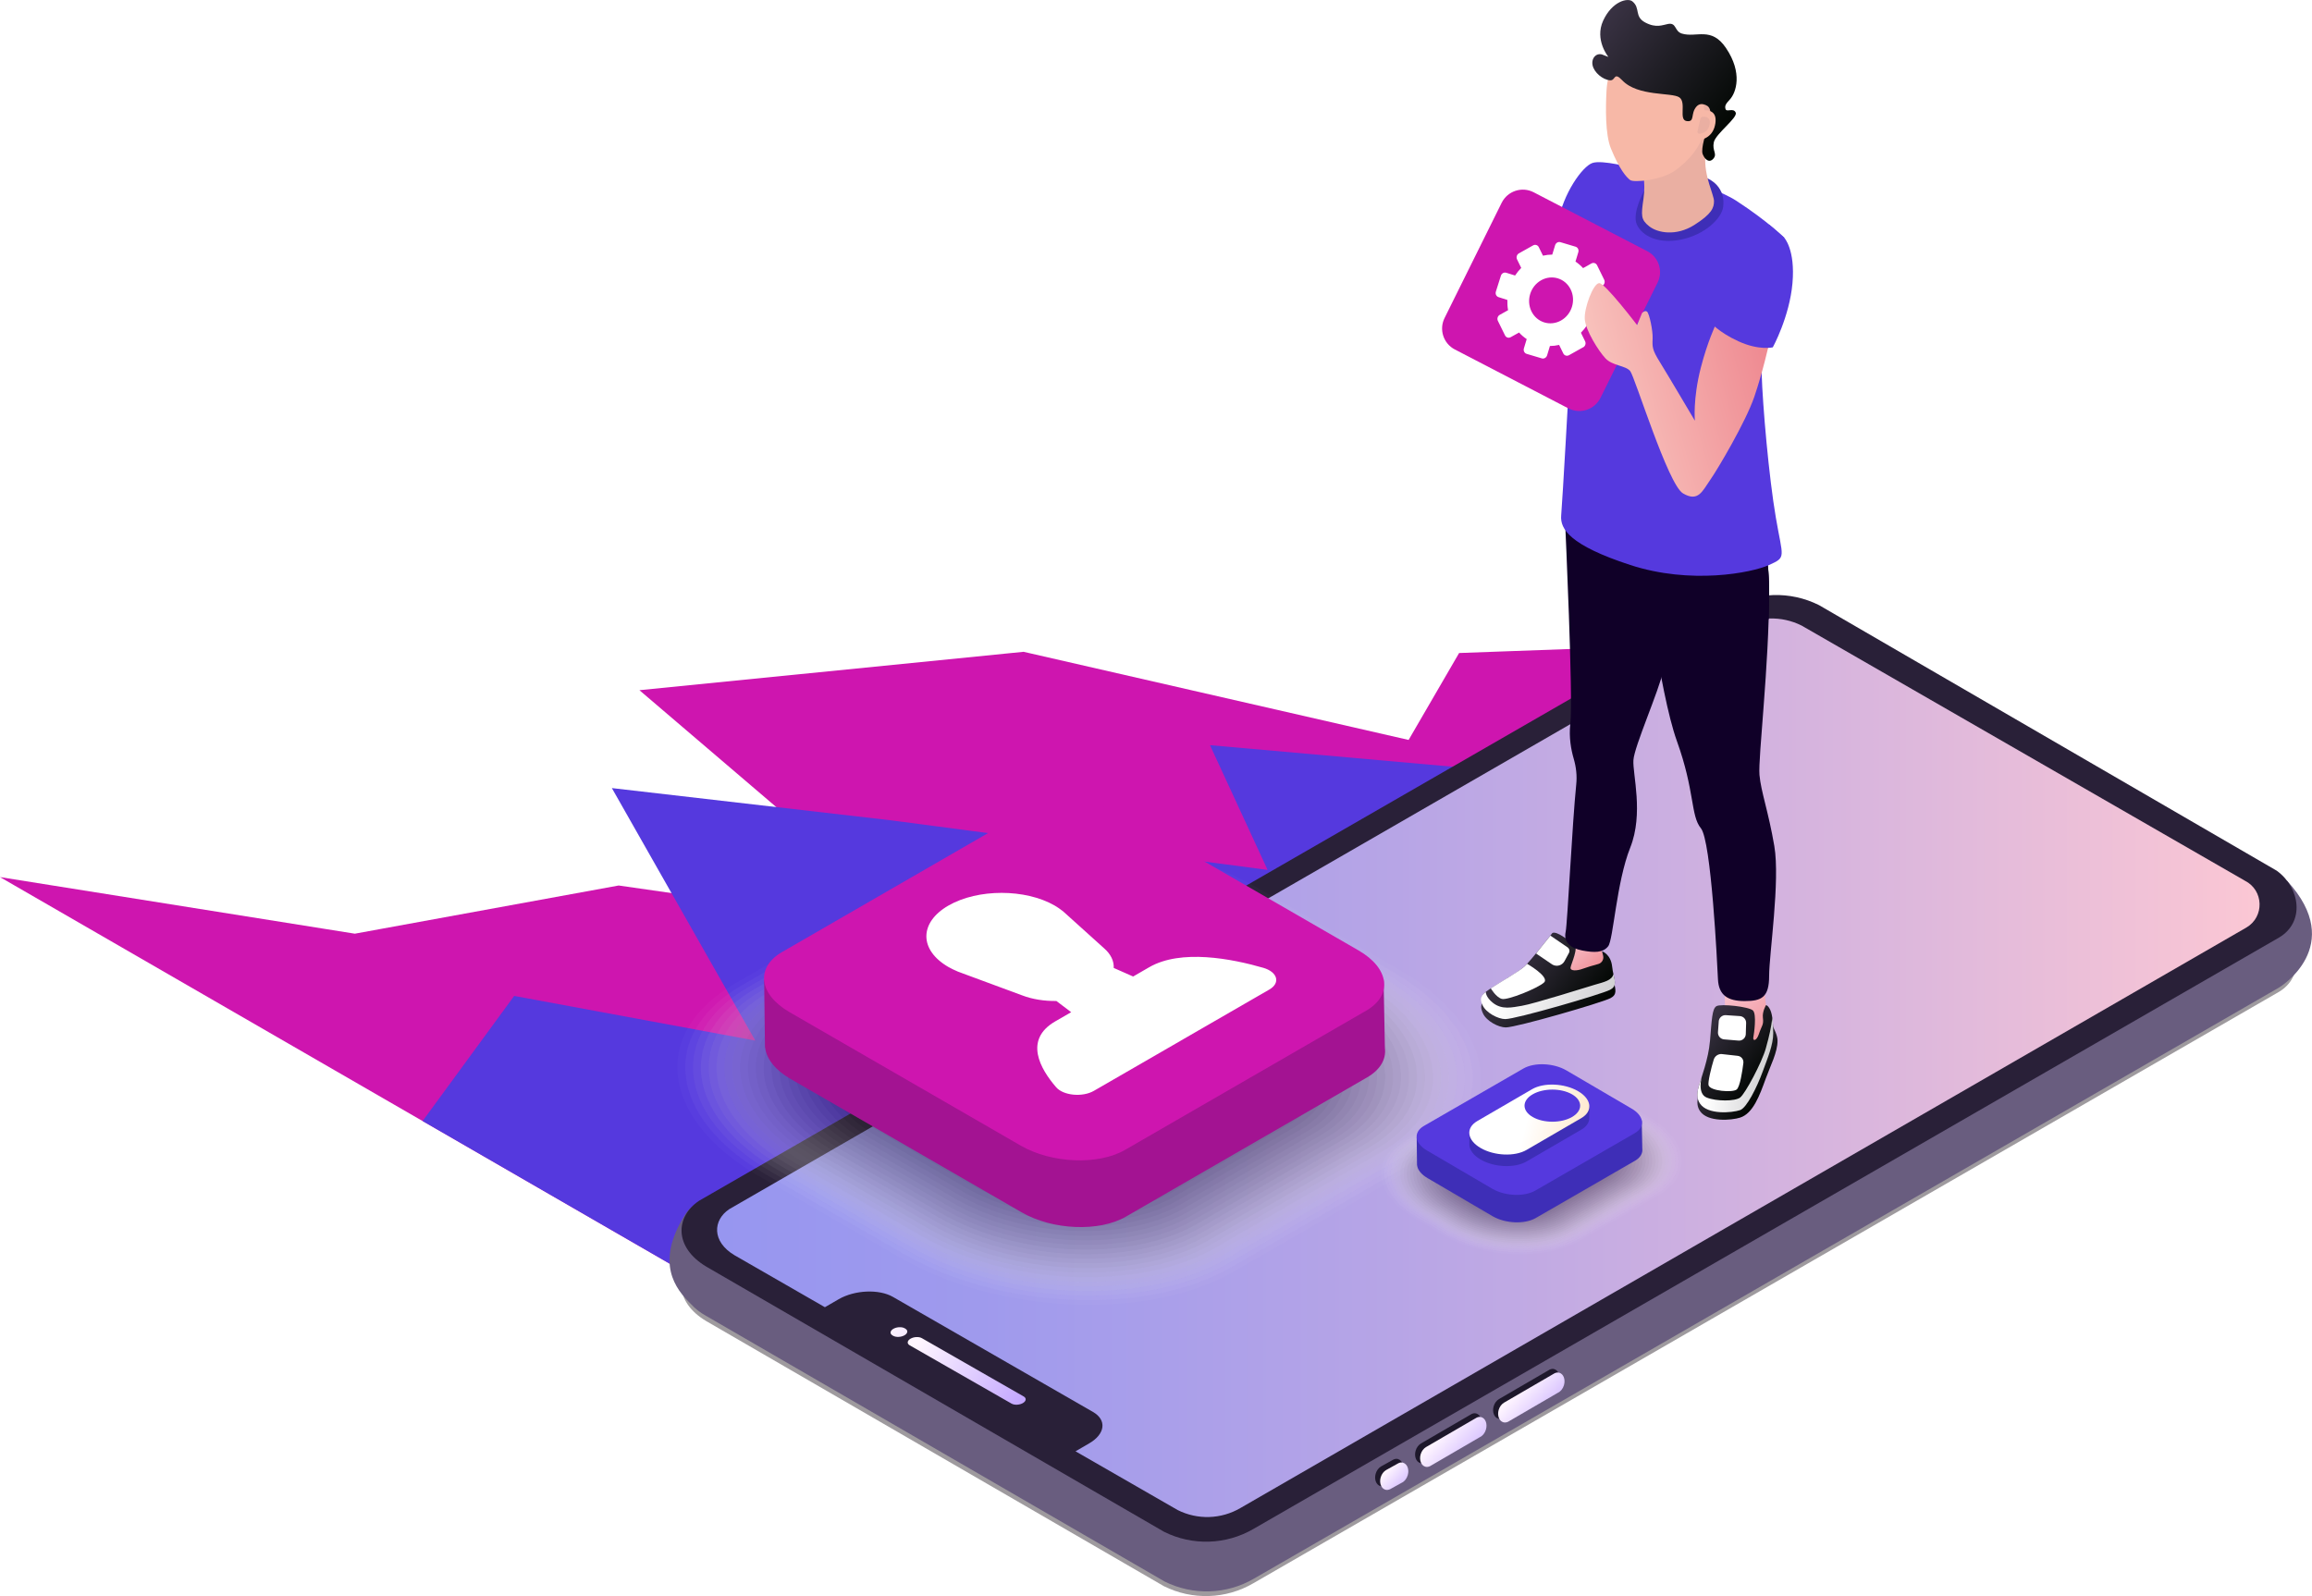 <svg xmlns="http://www.w3.org/2000/svg" xmlns:xlink="http://www.w3.org/1999/xlink" viewBox="0 0 552.67 381.58"><defs><style>      .cls-1 {        fill: #f5f4f5;        opacity: .05;      }      .cls-2 {        fill: url(#New_Gradient_Swatch_copy);      }      .cls-3 {        fill: #ebeaeb;        opacity: .1;      }      .cls-4 {        filter: url(#luminosity-noclip-6);      }      .cls-5 {        filter: url(#luminosity-noclip-4);      }      .cls-6 {        mask: url(#mask);      }      .cls-7 {        filter: url(#luminosity-noclip-2);      }      .cls-8 {        fill: #f7b8a7;      }      .cls-9 {        fill: #695d7f;      }      .cls-10 {        fill: #eaafa2;      }      .cls-11, .cls-12 {        fill: #fff;      }      .cls-13 {        fill: #a31392;      }      .cls-14 {        fill: #ce15af;      }      .cls-15 {        fill: #1e182b;      }      .cls-16 {        fill: #100028;      }      .cls-17 {        fill: #3e2eb7;      }      .cls-18 {        fill: #292038;      }      .cls-19, .cls-20 {        fill: #281e28;      }      .cls-21 {        fill: #5539de;      }      .cls-22 {        fill: url(#linear-gradient-3);      }      .cls-22, .cls-20, .cls-23, .cls-24, .cls-25, .cls-26, .cls-27 {        mix-blend-mode: multiply;      }      .cls-20, .cls-24 {        opacity: .5;      }      .cls-23 {        fill: url(#linear-gradient-2);      }      .cls-23, .cls-28 {        opacity: .4;      }      .cls-24 {        fill: url(#linear-gradient-4);      }      .cls-29 {        fill: #e0dfe0;        opacity: .14;      }      .cls-30 {        fill: #d6d4d6;        opacity: .19;      }      .cls-31 {        fill: url(#linear-gradient-8);      }      .cls-32 {        fill: url(#linear-gradient-9);      }      .cls-33 {        fill: url(#linear-gradient-6);      }      .cls-34 {        fill: url(#linear-gradient-7);      }      .cls-35 {        fill: url(#linear-gradient-5);      }      .cls-25 {        fill: url(#linear-gradient);      }      .cls-12 {        opacity: 0;      }      .cls-36 {        fill: url(#linear-gradient-14);      }      .cls-37 {        fill: url(#linear-gradient-20);      }      .cls-38 {        fill: url(#linear-gradient-21);      }      .cls-39 {        fill: url(#linear-gradient-15);      }      .cls-40 {        fill: url(#linear-gradient-19);      }      .cls-41 {        fill: url(#linear-gradient-16);      }      .cls-42 {        fill: url(#linear-gradient-17);      }      .cls-43 {        fill: url(#linear-gradient-13);      }      .cls-44 {        fill: url(#linear-gradient-12);      }      .cls-45 {        fill: url(#linear-gradient-10);      }      .cls-46 {        fill: url(#linear-gradient-11);      }      .cls-47 {        isolation: isolate;      }      .cls-26 {        fill: url(#linear-gradient-18);      }      .cls-27 {        opacity: .9;      }      .cls-48 {        mask: url(#mask-3);      }      .cls-49 {        mask: url(#mask-2);      }      .cls-50 {        mask: url(#mask-5);      }      .cls-51 {        mask: url(#mask-4);      }      .cls-52 {        mask: url(#mask-1);      }      .cls-53 {        fill: #847e84;        opacity: .57;      }      .cls-54 {        fill: #7a747a;        opacity: .62;      }      .cls-55 {        fill: #8e898e;        opacity: .52;      }      .cls-56 {        fill: #999499;        opacity: .48;      }      .cls-57 {        fill: #3c333c;        opacity: .9;      }      .cls-58 {        fill: #473e47;        opacity: .86;      }      .cls-59 {        fill: #5b545b;        opacity: .76;      }      .cls-60 {        fill: #514951;        opacity: .81;      }      .cls-61 {        fill: #655e65;        opacity: .71;      }      .cls-62 {        fill: #b7b4b7;        opacity: .33;      }      .cls-63 {        fill: #c2bfc2;        opacity: .29;      }      .cls-64 {        fill: #ccc9cc;        opacity: .24;      }      .cls-65 {        fill: #a39fa3;        opacity: .43;      }      .cls-66 {        fill: #ada9ad;        opacity: .38;      }      .cls-67 {        fill: #706970;        opacity: .67;      }      .cls-68 {        fill: #322932;        opacity: .95;      }    </style><filter id="luminosity-noclip-2" data-name="luminosity-noclip" x="109.79" y="126.46" width="444.11" height="254" color-interpolation-filters="sRGB" filterUnits="userSpaceOnUse"></filter><filter id="luminosity-noclip-3" x="10805.16" y="-14888.71" width="-32766" height="32766" color-interpolation-filters="sRGB" filterUnits="userSpaceOnUse"></filter><mask id="mask-1" x="10805.16" y="-14888.71" width="-32766" height="32766" maskUnits="userSpaceOnUse"></mask><linearGradient id="linear-gradient" x1="379.23" y1="331.39" x2="373.67" y2="321.58" gradientUnits="userSpaceOnUse"><stop offset="0" stop-color="#fff"></stop><stop offset="1" stop-color="#000"></stop></linearGradient><mask id="mask" x="109.79" y="126.46" width="444.11" height="254" maskUnits="userSpaceOnUse"><g class="cls-7"><g class="cls-52"><path class="cls-25" d="M547.25,210.58c-8.48-8.59-8.76-.89-7.09,8.43l-155.45-90.12c-6.89-3.46-15.06-3.21-21.73,.67l-228.11,131.42c-9.24-4.23-17.73-5.61-21.53,.6-6.9,11.27-2.26,17.4,1.64,21.18,.91,1.01,2.09,1.95,3.56,2.77,.12,.07,.2,.11,.2,.11l159.64,92.44c6.78,3.39,14.82,3.14,21.37-.68l245.12-141.36s18.65-9.02,2.39-25.46Z"></path></g></g></mask><linearGradient id="linear-gradient-2" x1="391.75" y1="324.55" x2="387.63" y2="317.27" gradientUnits="userSpaceOnUse"><stop offset="0" stop-color="#150020"></stop><stop offset="1" stop-color="#c0abff"></stop></linearGradient><filter id="luminosity-noclip-4" x="109.86" y="126.46" width="444.11" height="254" color-interpolation-filters="sRGB" filterUnits="userSpaceOnUse"></filter><filter id="luminosity-noclip-5" x="10805.16" y="-14888.71" width="-32766" height="32766" color-interpolation-filters="sRGB" filterUnits="userSpaceOnUse"></filter><mask id="mask-3" x="10805.16" y="-14888.71" width="-32766" height="32766" maskUnits="userSpaceOnUse"></mask><linearGradient id="linear-gradient-3" x1="260.73" y1="369.48" x2="267.53" y2="357.8" xlink:href="#linear-gradient"></linearGradient><mask id="mask-2" x="109.86" y="126.46" width="444.11" height="254" maskUnits="userSpaceOnUse"><g class="cls-5"><g class="cls-48"><path class="cls-22" d="M547.31,210.58c-8.48-8.59-8.76-.89-7.09,8.43l-155.45-90.12c-6.89-3.46-15.06-3.21-21.73,.67l-228.11,131.42c-9.24-4.23-17.73-5.61-21.53,.6-6.9,11.27-2.26,17.4,1.64,21.18,.91,1.01,2.09,1.95,3.56,2.77,.12,.07,.2,.11,.2,.11l159.64,92.44c6.78,3.39,14.82,3.14,21.37-.68l245.12-141.36s18.65-9.02,2.39-25.46Z"></path></g></g></mask><linearGradient id="linear-gradient-4" x1="285.44" y1="383.7" x2="292.21" y2="372.07" xlink:href="#linear-gradient-2"></linearGradient><linearGradient id="linear-gradient-5" x1="251.16" y1="342.97" x2="212.42" y2="316.79" gradientUnits="userSpaceOnUse"><stop offset="0" stop-color="#9c74ff"></stop><stop offset="1" stop-color="#fff6ff"></stop></linearGradient><linearGradient id="linear-gradient-6" x1="258.73" y1="346.41" x2="219.99" y2="320.24" xlink:href="#linear-gradient-5"></linearGradient><linearGradient id="linear-gradient-7" x1="270.07" y1="389.76" x2="254.71" y2="375.67" gradientTransform="translate(95.45 -36.98) rotate(.81)" xlink:href="#linear-gradient-5"></linearGradient><linearGradient id="linear-gradient-8" x1="288.57" y1="378.89" x2="273.21" y2="364.8" gradientTransform="translate(95.45 -36.98) rotate(.81)" xlink:href="#linear-gradient-5"></linearGradient><linearGradient id="linear-gradient-9" x1="251.4" y1="393.86" x2="241.69" y2="384.95" gradientTransform="translate(95.45 -36.98) rotate(.81)" xlink:href="#linear-gradient-5"></linearGradient><linearGradient id="New_Gradient_Swatch_copy" data-name="New Gradient Swatch copy" x1="171.41" y1="255.27" x2="540.14" y2="255.27" gradientUnits="userSpaceOnUse"><stop offset="0" stop-color="#9796f0"></stop><stop offset=".17" stop-color="#9f9aed"></stop><stop offset=".44" stop-color="#b7a5e6"></stop><stop offset=".78" stop-color="#deb8dc"></stop><stop offset="1" stop-color="#fbc7d4"></stop></linearGradient><linearGradient id="linear-gradient-10" x1="380.4" y1="233.66" x2="373.3" y2="226.09" gradientUnits="userSpaceOnUse"><stop offset="0" stop-color="#ef8c93"></stop><stop offset="1" stop-color="#f9c7d2"></stop></linearGradient><linearGradient id="linear-gradient-11" x1="361.91" y1="228.45" x2="380.17" y2="242.95" gradientUnits="userSpaceOnUse"><stop offset="0" stop-color="#393243"></stop><stop offset="1" stop-color="#000500"></stop></linearGradient><linearGradient id="linear-gradient-12" x1="360.87" y1="231.48" x2="379.34" y2="246.13" xlink:href="#linear-gradient-11"></linearGradient><linearGradient id="linear-gradient-13" x1="402.4" y1="249.7" x2="359.77" y2="233.46" gradientUnits="userSpaceOnUse"><stop offset="0" stop-color="#acacaf"></stop><stop offset="1" stop-color="#fff"></stop></linearGradient><linearGradient id="linear-gradient-14" x1="424.34" y1="249.79" x2="411.69" y2="236.31" xlink:href="#linear-gradient-10"></linearGradient><linearGradient id="linear-gradient-15" x1="406.15" y1="245.68" x2="422.03" y2="258.28" xlink:href="#linear-gradient-11"></linearGradient><linearGradient id="linear-gradient-16" x1="411.84" y1="252.96" x2="421.97" y2="261" xlink:href="#linear-gradient-11"></linearGradient><linearGradient id="linear-gradient-17" x1="433.91" y1="256.01" x2="408.41" y2="253.86" xlink:href="#linear-gradient-13"></linearGradient><filter id="luminosity-noclip-6" x="379.74" y="63.17" width="46.17" height="73.79" color-interpolation-filters="sRGB" filterUnits="userSpaceOnUse"></filter><filter id="luminosity-noclip-7" x="10805.16" y="-14888.71" width="-32766" height="32766" color-interpolation-filters="sRGB" filterUnits="userSpaceOnUse"></filter><mask id="mask-5" x="10805.16" y="-14888.71" width="-32766" height="32766" maskUnits="userSpaceOnUse"></mask><linearGradient id="linear-gradient-18" x1="454.92" y1="95.63" x2="386.36" y2="103.2" xlink:href="#linear-gradient"></linearGradient><mask id="mask-4" x="379.74" y="63.17" width="46.17" height="73.79" maskUnits="userSpaceOnUse"><g class="cls-4"><g class="cls-50"><path class="cls-26" d="M421.11,89.24c0-.07,0-.14,0-.21-.02-.06-.04-.12-.04-.17,0-.16-.2-1.79-.16-3.66l-6.96-22.03s-10.16,11.62-12.82,21.19c-2.07,7.44-1.89,11.43-1.89,11.43,0,0,.2,.72-1.58-2.12-1.77-2.84-1.77-3.55-1.68-5.5,.09-1.95-.8-6.03-1.33-6.47-.53-.44-1.22,.35-1.22,.35l-1.18,2.84s-7.62-10.02-9.04-10.02-3.64,5.94-3.46,8.6c.18,2.66,3.28,7.62,4.96,9.4,1.68,1.77,4.77,1.68,5.89,3.01,1.12,1.33,6.57,23.81,11.5,30.97,1.83,2.66,4.73,5.85,7.86,7.51,1.59,.84,3.61,1.79,5.71,2.59,3.29-.52,5.84-1.25,7.23-1.88,4.2-1.89,3.25-1.66,1.6-11.35-1.65-9.69-3.15-26.67-3.39-34.49Z"></path></g></g></mask><linearGradient id="linear-gradient-19" x1="383.83" y1="3.64" x2="416.33" y2="29.43" xlink:href="#linear-gradient-11"></linearGradient><linearGradient id="linear-gradient-20" x1="421.06" y1="85.77" x2="380.16" y2="96.85" gradientUnits="userSpaceOnUse"><stop offset="0" stop-color="#ef8c93"></stop><stop offset="1" stop-color="#f9c7c0"></stop></linearGradient><linearGradient id="linear-gradient-21" x1="438.42" y1="285.63" x2="364.98" y2="267.51" gradientUnits="userSpaceOnUse"><stop offset="0" stop-color="#ff8700"></stop><stop offset="1" stop-color="#fff"></stop></linearGradient></defs><g class="cls-47"><g id="Layer_2" data-name="Layer 2"><g id="Layer_1-2" data-name="Layer 1"><g><g id="_9" data-name="9"><polygon class="cls-14" points="0 209.69 172.11 309.06 442.93 152.7 348.79 156.12 336.72 176.9 244.67 155.83 152.85 165.01 219.55 221.98 147.89 211.7 84.82 223.22 0 209.69"></polygon><polygon class="cls-21" points="172.11 309.06 101.02 268.01 122.91 238.1 180.55 248.78 146.26 188.41 213.06 196.13 303.01 207.97 289.24 178.15 356.35 184.11 442.93 152.7 172.11 309.06"></polygon></g><g id="_8" data-name="8"><g><g class="cls-27"><path class="cls-20" d="M167.01,300.1l246.05-141.75c6.67-3.87,14.84-4.13,21.73-.67l109.41,63.49c5.65,4.12,6.75,12.36,.5,16l-245.12,141.36c-6.55,3.81-14.59,4.07-21.37,.68l-109.39-63.37c-7.84-4.67-7.39-11.99-1.81-15.73Z"></path></g><g><path class="cls-9" d="M546.74,210.6s-8.24-.91-6.57,8.41l-105.21-61.05c-6.89-3.46-15.06-3.21-21.73,.67l-228.11,131.42c-9.24-4.23-17.73-5.61-21.53,.6-6.9,11.27-2.26,17.4,1.64,21.18,.91,1.01,2.09,1.95,3.56,2.77,.12,.07,.2,.11,.2,.11l109.39,63.38c6.78,3.39,14.82,3.14,21.37-.68l245.12-141.36s16.21-9.85,1.87-25.44Z"></path><g class="cls-6"><path class="cls-23" d="M546.72,210.6s-8.24-.91-6.57,8.41l-105.21-61.05c-6.89-3.46-15.06-3.21-21.73,.67l-228.11,131.42c-9.24-4.23-17.73-5.61-21.53,.6-6.9,11.27-2.26,17.4,1.64,21.18,.91,1.01,2.09,1.95,3.56,2.77,.12,.07,.2,.11,.2,.11l109.39,63.38c6.78,3.39,14.82,3.14,21.37-.68l245.12-141.36s16.27-9.41,1.87-25.44Z"></path></g><g class="cls-49"><path class="cls-24" d="M546.79,210.6s-8.24-.91-6.57,8.41l-105.21-61.05c-6.89-3.46-15.06-3.21-21.73,.67l-228.11,131.42c-9.24-4.23-17.73-5.61-21.53,.6-6.9,11.27-2.26,17.4,1.64,21.18,.91,1.01,2.09,1.95,3.56,2.77,.12,.07,.2,.11,.2,.11l109.39,63.38c6.78,3.39,14.82,3.14,21.37-.68l245.12-141.36s15.96-9.68,1.87-25.44Z"></path></g><path class="cls-18" d="M167.06,287.1l246.05-141.75c6.67-3.87,14.84-4.13,21.73-.67l109.41,63.49c5.65,4.12,6.75,12.36,.5,16l-245.12,141.36c-6.55,3.81-14.59,4.07-21.37,.68l-109.39-63.37c-7.84-4.67-7.39-11.99-1.81-15.73Z"></path></g><g><path class="cls-35" d="M213.49,319.35l-.13-.08c-.7-.4-.62-1.11,.19-1.58h0c.81-.47,2.03-.53,2.73-.12l.13,.08c.7,.4,.62,1.11-.19,1.58h0c-.81,.47-2.03,.53-2.73,.12Z"></path><path class="cls-33" d="M241.79,335.56l-24.33-13.93c-.7-.4-.62-1.11,.19-1.58h0c.81-.47,2.03-.53,2.73-.12l24.33,13.93c.7,.4,.62,1.11-.19,1.58h0c-.81,.47-2.03,.53-2.73,.12Z"></path></g><g><g><path class="cls-15" d="M352.9,337.93c-.38-.11-.77-.05-1.13,.13h0l-12.09,7.03h0c-.56,.33-1.05,.94-1.28,1.73-.39,1.35,.11,2.67,1.11,2.96,.37,.11,.75,.05,1.11-.12h0s0,0,0,0c.04-.02,.07-.04,.11-.06l11.85-6.9h0c.63-.29,1.18-.95,1.43-1.81,.39-1.35-.11-2.67-1.11-2.96Z"></path><path class="cls-34" d="M354.1,338.8c-.38-.11-.77-.05-1.13,.13h0l-12.09,7.03h0c-.56,.33-1.05,.94-1.28,1.73-.39,1.35,.11,2.67,1.11,2.96,.37,.11,.75,.05,1.11-.12h0s0,0,0,0c.04-.02,.07-.04,.11-.06l11.85-6.9h0c.63-.29,1.18-.95,1.43-1.81,.39-1.35-.11-2.67-1.11-2.96Z"></path></g><g><path class="cls-15" d="M371.55,327.32c-.38-.11-.77-.05-1.13,.13h0l-12.09,7.03h0c-.56,.33-1.05,.94-1.28,1.73-.39,1.35,.11,2.67,1.11,2.96,.37,.11,.75,.05,1.11-.11h0s.01,0,.01,0c.04-.02,.07-.04,.1-.06l11.85-6.9h0c.63-.29,1.18-.95,1.43-1.81,.39-1.35-.11-2.67-1.11-2.96Z"></path><path class="cls-31" d="M372.75,328.19c-.38-.11-.77-.05-1.13,.12h0l-12.09,7.03h0c-.56,.33-1.05,.94-1.28,1.73-.39,1.35,.11,2.67,1.11,2.96,.37,.11,.75,.05,1.11-.11h0s0,0,0,0c.04-.02,.07-.04,.11-.06l11.85-6.9h0c.63-.29,1.18-.95,1.43-1.81,.39-1.35-.11-2.67-1.11-2.96Z"></path></g><g><path class="cls-15" d="M334.21,348.82c-.38-.11-.77-.05-1.13,.13h0l-2.95,1.64h0c-.56,.33-1.05,.94-1.28,1.73-.39,1.35,.11,2.67,1.11,2.96,.37,.11,.75,.05,1.11-.11h0s.01,0,.01,0c.04-.02,.07-.04,.1-.06l2.71-1.5h0c.63-.29,1.18-.95,1.43-1.81,.39-1.35-.11-2.67-1.11-2.96Z"></path><path class="cls-32" d="M335.41,349.69c-.38-.11-.77-.05-1.13,.13h0l-2.95,1.64h0c-.56,.33-1.05,.94-1.28,1.73-.39,1.35,.11,2.67,1.11,2.96,.37,.11,.75,.05,1.11-.11h0s0,0,0,0c.04-.02,.07-.04,.11-.06l2.71-1.5h0c.63-.29,1.18-.95,1.43-1.81,.39-1.35-.11-2.67-1.11-2.96Z"></path></g></g><path class="cls-2" d="M536.62,210.55l-105.95-60.99c-4.83-2.42-10.55-2.25-15.23,.47l-241.12,139.05c-3.91,2.62-4.23,7.75,1.27,11.02l21.6,12.42,3.28-1.9c3.84-2.23,9.65-2.48,12.99-.56l47.83,27.51c3.33,1.92,2.92,5.27-.92,7.5l-3.27,1.9,24.43,14.05c4.75,2.38,10.38,2.2,14.97-.48l240.47-138.78c4.38-2.55,4.18-8.94-.35-11.21Z"></path></g></g><g id="_7" data-name="7"><g><polygon class="cls-45" points="382.35 225.05 383.59 230.06 376.76 237.08 370.38 233.65 373.71 225.7 376.99 223.06 382.35 225.05"></polygon><path class="cls-46" d="M371.08,223.06c1.09-.54,3.81,1.79,5.13,2.56,1.32,.78-.7,4.9-.78,5.73-.08,.83,1.54,.78,2.91,.26,.96-.36,2.54-.82,3.72-1.14,.85-.24,1.37-1.1,1.16-1.96l-.26-1.09s2.1,.7,2.41,3.65c.31,2.95,1.55,4.51-.54,5.59-2.1,1.09-23.31,6.92-25.02,6.99s-4.25-2.16-4.93-3.42c-.61-1.13-1.18-1.97,.27-3.09,1.8-1.39,7.46-4.44,9.17-6,1.71-1.55,6.76-8.08,6.76-8.08Z"></path><path class="cls-44" d="M384.96,238.64c1.63-.84,1.25-1.97,.85-3.81h0c-.32,1.56-2.32,1.94-4.42,2.56-2.1,.62-14.61,4.58-17.48,5.05-2.33,.38-4.74,1.01-6.92-.7-1.78-1.4-1.82-2.9-1.82-2.9-1.45,1.12-1.21,2.29-.67,3.45,.85,1.85,3.73,3.34,5.44,3.34,2.56,0,22.92-5.9,25.02-6.99Z"></path><path class="cls-11" d="M370.61,223.68l4.04,2.76c.48,.29,.66,.9,.39,1.4l-1.05,1.94c-.57,1.05-1.89,1.42-2.91,.82l-3.89-2.64,3.43-4.28Z"></path><path class="cls-11" d="M365.05,230.42h0c-.23,.24-.44,.46-.61,.62-1.45,1.31-5.71,3.7-8.08,5.24,0,0,1.24,2.14,2.64,2.53,1.4,.39,8.71-2.6,10.1-3.93,1.39-1.33-4.05-4.46-4.05-4.46Z"></path><path class="cls-43" d="M384.84,236.66c1.63-.84,1.25-1.97,.85-3.81h0c-.32,1.56-2.32,1.94-4.42,2.56-2.1,.62-14.61,4.58-17.48,5.05-2.33,.38-4.74,1.01-6.91-.7-1.78-1.4-1.71-2.63-1.71-2.63-1.45,1.12-1.32,2.01-.78,3.17,.85,1.85,3.73,3.34,5.44,3.34,2.56,0,22.92-5.9,25.02-6.99Z"></path></g><g><polygon class="cls-36" points="412.25 235.79 412.36 241.61 417.5 253.58 420.79 253.12 422.56 243.61 421.6 235.79 412.25 235.79"></polygon><path class="cls-39" d="M408.75,249.01c.45-5.41,.52-7.82,1.55-8.46,1.04-.63,7.82,.12,8.74,1.04,.92,.92,.25,5.57,.08,6.43-.17,.86,.73,1,1.33-.81,.67-2.03,1.19-2.15,.96-3.88-.19-1.49,.74-3.02,.74-3.02,0,0,.46-.04,1.02,1.14,.56,1.17,.71,3.56,.71,5.54,0,2.82-1.32,5.89-2.46,9.03-1.47,4.08-3.92,8.86-5.46,9.37-2.03,.67-7.75,1.14-9.57-1.54-.61-.89-.9-2.05-.33-4.06,.58-2.01,2.34-6.66,2.68-10.78Z"></path><path class="cls-41" d="M423.66,245.14c-.28,2.26-.64,4.02-1.56,7.32-.92,3.3-4.91,10.81-6.14,11.73-1.23,.92-5.68,.92-7.98,0-2.3-.92-1.21-4.85-1.21-4.85-.29,.91-.55,1.68-.71,2.25-.58,2.01-.28,3.17,.33,4.06,1.82,2.68,7.53,2.19,9.57,1.54,3.08-.97,4.66-5.26,6.13-9.33,1.14-3.14,2.82-6.26,2.82-9.08,0-1.19-.76-2.72-1.26-3.63Z"></path><path class="cls-11" d="M410.86,244.18l-.19,2.59c-.06,.88,.59,1.64,1.46,1.72l3.45,.29c.91,.08,1.7-.62,1.74-1.53l.08-2.66c.04-.87-.63-1.61-1.5-1.67l-3.34-.22c-.88-.06-1.64,.61-1.71,1.49Z"></path><path class="cls-11" d="M411.68,252c-.9-.1-1.75,.45-2.02,1.32-.59,1.89-1.45,5.42-1.24,6.14,.4,1.38,5.71,1.81,6.72,1.01,.79-.63,1.36-4.35,1.6-6.33,.11-.86-.51-1.63-1.36-1.72l-3.7-.41Z"></path><path class="cls-42" d="M423.66,243.35c-.28,2.26-.64,4.02-1.56,7.32-.92,3.3-4.91,10.81-6.14,11.73-1.23,.92-5.68,.92-7.98,0-2.3-.92-1.21-4.85-1.21-4.85-.29,.91-.55,1.68-.71,2.25-.58,2.01-.28,3.17,.33,4.06,1.82,2.68,7.54,2.21,9.57,1.54,1.53-.51,3.98-5.29,5.46-9.37,1.14-3.14,2.46-6.21,2.46-9.03,0-1.19-.06-2.52-.22-3.66Z"></path></g><path class="cls-16" d="M374.16,125.5s1.93,41.67,1.22,47.52c-.39,3.25,.2,6.28,.8,8.34,.59,2.01,.83,4.1,.61,6.19-.95,9.22-2.1,33.24-2.53,35.24-.53,2.48,1.18,3.93,4.02,4.46,2.84,.53,4.91,.56,6.15-1.03,1.24-1.6,1.96-15.27,5.27-23.58,3.25-8.16,.54-17.58,.76-20.92,.22-3.34,6.03-16.31,7.27-21.81,1.24-5.5,1.5-25,1.5-25l-25.06-9.4Z"></path><path class="cls-16" d="M392.76,133.3s3.8,31.98,8.11,43.92c4.3,11.94,3.24,17.79,5.72,20.8s3.9,32.33,4.08,36.11c.18,3.78,2.31,5.2,6.38,5.2s5.85-.89,5.85-6.03,2.66-22.7,1.24-31.03c-1.42-8.33-3.19-12.94-3.55-17.02-.35-4.08,2.31-26.07,2.31-43.97s-7.09-18.97-7.09-18.97l-23.05,10.99Z"></path><path class="cls-16" d="M414.65,145.51c5.32,2.92,8.12,2.57,8.12,2.57,.08-2.4,.12-4.78,.12-7.09,0-4.79-.51-8.37-1.25-11.05l-12.99,5.91s.68,6.74,6,9.66Z"></path><path class="cls-21" d="M390.33,40.15s-7.32-2.01-9.69-1.18c-2.37,.83-6.98,7.21-8.28,14.42-1.3,7.21,2.7,38.3,2.7,38.3,0,0-1.52,27.42-1.87,31.56-.27,3.2,2.02,7.09,16.5,11.82,14.48,4.73,29.02,1.89,33.21,0,4.2-1.89,3.25-1.66,1.6-11.35-1.66-9.69-3.15-26.67-3.39-34.49-.24-7.81,5.4-32.42,5.4-32.42,0,0-3.92-3.9-11.36-8.75-7.44-4.85-24.82-7.92-24.82-7.92Z"></path><g class="cls-51"><path class="cls-17" d="M421.11,89.24c0-.07,0-.14,0-.21-.02-.06-.04-.12-.04-.17,0-.16-.2-1.79-.16-3.66l-6.96-22.03s-10.16,11.62-12.82,21.19c-2.07,7.44-1.89,11.43-1.89,11.43,0,0,.2,.72-1.58-2.12-1.77-2.84-1.77-3.55-1.68-5.5,.09-1.95-.8-6.03-1.33-6.47-.53-.44-1.22,.35-1.22,.35l-1.18,2.84s-7.62-10.02-9.04-10.02-3.64,5.94-3.46,8.6c.18,2.66,3.28,7.62,4.96,9.4,1.68,1.77,4.77,1.68,5.89,3.01,1.12,1.33,6.57,23.81,11.5,30.97,1.83,2.66,4.73,5.85,7.86,7.51,1.59,.84,3.61,1.79,5.71,2.59,3.29-.52,5.84-1.25,7.23-1.88,4.2-1.89,3.25-1.66,1.6-11.35-1.65-9.69-3.15-26.67-3.39-34.49Z"></path></g><path class="cls-17" d="M393.05,45.54s-3.02,5.41-1.77,8.14c1.24,2.73,5.08,4.68,10.46,3.62,5.89-1.17,9.81-5.14,10.17-7.8,.27-2.03-.21-3.84-1.58-5.32-1.37-1.48-3.62-2.13-3.62-2.13l-13.65,3.49Z"></path><path class="cls-10" d="M392.52,40.56s.95,2.84,.35,6.92c-.59,4.08-.65,5.02,1.36,6.62,2.01,1.6,6.44,2.42,10.76-.3,4.31-2.72,4.73-4.2,4.73-5.73s-2.42-5.91-2.07-10.82c.35-4.91,1.15-9.06,1.15-9.06l.92-4.12-3.96-1.71-13.24,18.2Z"></path><path class="cls-8" d="M386.55,15.44c-1.9,1.15-2.39,4.02-2.52,6.24-.22,4.03-.32,10.47,1.04,13.8,2.07,5.08,3.74,6.92,4.62,7.57,.88,.65,7.57,.04,10.78-2.31,3.15-2.3,5.82-5.3,6.89-9.09,1.06-3.78-.47-7.28-.47-7.28l-18.2-8.92h-2.13Z"></path><path class="cls-40" d="M408.36,25.49s-1.65-1.36-2.84,0c-1.49,1.71-.27,3.72-2.31,3.46-2.04-.27,0-4.43-1.77-5.67-1.77-1.24-9.93-.15-13.65-4.08-2.08-2.19-1.54,.12-2.93,0-1.74-.15-3.81-1.86-4.17-3.63-.35-1.77,1.06-3.19,2.66-2.39l1.13,.43s-3.37-4.07-1.25-8.68c2.13-4.61,5.84-5.51,6.97-4.61,2,1.6,.41,3.63,3.07,5.05,2.66,1.42,4.2,.58,5.5,.35,2.04-.35,1.45,1.74,3.28,2.31,3.46,1.06,7.03-1.77,10.55,3.46,4.02,5.97,2.42,10.67,.89,12.32-.89,.96-1.27,1.48-1,2.28,.27,.8,1.89-.41,2.42,.83s-4.79,5.05-5.23,7.09c-.44,2.04,.89,2.75-.09,3.9-.98,1.15-2.04,.27-2.57-1.06-.53-1.33,.98-5.67,.98-5.67,0,0,1.71-4.37,.35-5.67Z"></path><g><path class="cls-8" d="M404.86,32.63c-.12,.53,.32,1.01,.85,.95,1.44-.15,3.87-.89,4.34-4.1,.44-3-1.71-3.21-2.95-3.08-.49,.05-.89,.41-1.01,.89l-1.24,5.34Z"></path><path class="cls-10" d="M405.77,31.44c-.07,.3,.18,.57,.48,.53,.81-.09,2.18-.5,2.44-2.31,.25-1.69-.96-1.8-1.66-1.74-.28,.03-.5,.23-.57,.5l-.7,3.01Z"></path></g><g><path class="cls-14" d="M374.93,97.64l-27.16-14.09c-2.73-1.42-3.83-4.77-2.45-7.53l13.65-27.55c1.41-2.82,4.85-3.95,7.65-2.5l27.16,14.09c2.73,1.42,3.83,4.77,2.45,7.52l-13.65,27.55c-1.41,2.82-4.85,3.95-7.65,2.5Z"></path><path class="cls-11" d="M378.46,83.03c.5-.28,.7-.92,.45-1.44l-1-2.04c.55-.56,1.04-1.17,1.47-1.82l2.11,.66c.53,.17,1.11-.15,1.28-.71l1.2-3.8c.18-.56-.11-1.15-.64-1.32l-2.11-.67c.03-.81-.02-1.64-.17-2.45l1.98-1.11c.5-.28,.7-.92,.45-1.44l-1.71-3.48c-.25-.51-.86-.7-1.36-.42l-1.98,1.11c-.55-.6-1.16-1.12-1.82-1.56l.68-2.25c.17-.56-.12-1.15-.66-1.31l-3.62-1.08c-.53-.16-1.1,.17-1.27,.73l-.68,2.24c-.74,0-1.48,.09-2.22,.26l-1-2.04c-.25-.51-.86-.7-1.36-.42l-3.39,1.9c-.5,.28-.7,.92-.45,1.44l1,2.04c-.55,.56-1.04,1.17-1.47,1.82l-2.11-.66c-.53-.17-1.11,.15-1.28,.71l-1.2,3.8c-.18,.56,.11,1.15,.64,1.32l2.11,.67c-.03,.81,.02,1.64,.17,2.45l-1.99,1.11c-.5,.28-.7,.92-.45,1.44l1.71,3.48c.25,.51,.86,.7,1.36,.42l1.99-1.11c.55,.6,1.17,1.13,1.83,1.57l-.67,2.22c-.17,.56,.12,1.15,.66,1.31l3.62,1.08c.53,.16,1.1-.17,1.27-.73l.67-2.23c.73,0,1.47-.09,2.2-.26l1,2.04c.25,.51,.86,.7,1.36,.42l3.39-1.9Zm-12.37-8.59c-1.31-2.66-.27-5.99,2.32-7.44,2.59-1.45,5.74-.47,7.05,2.19,1.31,2.66,.27,5.99-2.32,7.44-2.59,1.45-5.74,.47-7.05-2.19Z"></path></g><path class="cls-37" d="M392.51,74.87l-1.18,2.84s-7.62-10.02-9.04-10.02-3.64,5.94-3.46,8.6c.18,2.66,3.28,7.62,4.96,9.4,1.68,1.77,4.77,1.68,5.89,3.01,1.12,1.33,9.01,27.13,12.64,29.26,3.63,2.13,4.61-.53,6.47-3.19,1.86-2.66,8.51-13.92,10.55-19.86,2.04-5.94,3.55-12.77,3.55-12.77l-12.77-4.52s-1.94,4.05-3.55,10.28c-1.92,7.48-1.42,12.68-1.42,12.68,0,0-6.65-11.26-8.42-14.1-1.77-2.84-1.77-3.55-1.68-5.5,.09-1.95-.8-6.03-1.33-6.47s-1.22,.35-1.22,.35Z"></path><path class="cls-21" d="M408.84,77s1.65-6.56,3.42-10.37c1.77-3.81,3.99-8.25,6.29-10.46,2.31-2.22,4.34-2.49,4.34-2.49l3.61,3.14s2.69,2.81,1.98,10.88c-.71,8.07-4.7,15.34-4.7,15.34,0,0-3.28,.8-8.16-1.42s-6.79-4.61-6.79-4.61Z"></path></g><g id="_3" data-name="3"><g class="cls-28"><path class="cls-12" d="M341.84,278.32l-46.11,26.62c-20.85,12.04-57.28,10.53-81.36-3.37l-34.42-19.87c-24.08-13.9-26.7-34.93-5.84-46.97l46.1-26.62c20.85-12.04,57.28-10.53,81.36,3.37l34.42,19.87c24.08,13.9,26.7,34.93,5.84,46.97Z"></path><path class="cls-1" d="M340.2,277.89l-45.21,26.1c-20.45,11.81-56.17,10.33-79.79-3.31l-33.76-19.49c-23.61-13.63-26.18-34.26-5.73-46.07l45.21-26.1c20.45-11.81,56.17-10.33,79.79,3.31l33.76,19.49c23.61,13.63,26.18,34.26,5.73,46.07Z"></path><path class="cls-3" d="M338.56,277.46l-44.32,25.59c-20.05,11.57-55.07,10.12-78.21-3.24l-33.09-19.1c-23.15-13.37-25.66-33.58-5.62-45.16l44.32-25.59c20.05-11.57,55.07-10.12,78.21,3.24l33.09,19.11c23.15,13.37,25.66,33.58,5.62,45.16Z"></path><path class="cls-29" d="M336.92,277.03l-43.43,25.08c-19.64,11.34-53.96,9.92-76.64-3.18l-32.43-18.72c-22.68-13.1-25.15-32.91-5.5-44.25l43.43-25.08c19.64-11.34,53.96-9.92,76.64,3.18l32.43,18.72c22.68,13.1,25.15,32.91,5.5,44.25Z"></path><path class="cls-30" d="M335.29,276.6l-42.54,24.56c-19.24,11.11-52.85,9.72-75.07-3.11l-31.76-18.34c-22.22-12.83-24.63-32.23-5.39-43.34l42.54-24.56c19.24-11.11,52.85-9.72,75.07,3.11l31.76,18.34c22.22,12.83,24.63,32.23,5.39,43.34Z"></path><path class="cls-64" d="M333.65,276.17l-41.65,24.05c-18.84,10.88-51.74,9.51-73.5-3.05l-31.09-17.95c-21.75-12.56-24.12-31.56-5.28-42.43l41.65-24.05c18.84-10.88,51.74-9.51,73.5,3.05l31.09,17.95c21.75,12.56,24.12,31.56,5.28,42.43Z"></path><path class="cls-63" d="M332.01,275.74l-40.76,23.53c-18.44,10.64-50.64,9.31-71.92-2.98l-30.43-17.57c-21.29-12.29-23.6-30.88-5.16-41.53l40.76-23.53c18.44-10.64,50.64-9.31,71.92,2.98l30.43,17.57c21.29,12.29,23.6,30.88,5.16,41.53Z"></path><path class="cls-62" d="M330.37,275.3l-39.87,23.02c-18.03,10.41-49.53,9.11-70.35-2.92l-29.76-17.18c-20.82-12.02-23.08-30.21-5.05-40.62l39.87-23.02c18.03-10.41,49.53-9.11,70.35,2.92l29.76,17.18c20.82,12.02,23.08,30.21,5.05,40.62Z"></path><path class="cls-66" d="M328.74,274.87l-38.98,22.5c-17.63,10.18-48.42,8.9-68.78-2.85l-29.1-16.8c-20.36-11.75-22.57-29.53-4.94-39.71l38.98-22.5c17.63-10.18,48.42-8.9,68.78,2.85l29.1,16.8c20.36,11.75,22.57,29.53,4.94,39.71Z"></path><path class="cls-65" d="M327.1,274.44l-38.08,21.99c-17.23,9.95-47.32,8.7-67.21-2.79l-28.43-16.42c-19.89-11.48-22.05-28.86-4.83-38.8l38.08-21.99c17.23-9.95,47.32-8.7,67.21,2.79l28.43,16.42c19.89,11.48,22.05,28.86,4.83,38.8Z"></path><path class="cls-56" d="M325.46,274.01l-37.19,21.47c-16.82,9.71-46.21,8.49-65.63-2.72l-27.77-16.03c-19.43-11.22-21.54-28.18-4.71-37.89l37.19-21.47c16.82-9.71,46.21-8.49,65.63,2.72l27.77,16.03c19.43,11.22,21.54,28.18,4.71,37.89Z"></path><path class="cls-55" d="M323.82,273.58l-36.3,20.96c-16.42,9.48-45.1,8.29-64.06-2.66l-27.1-15.65c-18.96-10.95-21.02-27.51-4.6-36.99l36.3-20.96c16.42-9.48,45.1-8.29,64.06,2.66l27.1,15.65c18.96,10.95,21.02,27.51,4.6,36.99Z"></path><path class="cls-53" d="M322.19,273.15l-35.41,20.44c-16.02,9.25-43.99,8.09-62.49-2.59l-26.44-15.26c-18.49-10.68-20.5-26.83-4.49-36.08l35.41-20.44c16.02-9.25,43.99-8.09,62.49,2.59l26.44,15.26c18.49,10.68,20.5,26.83,4.49,36.08Z"></path><path class="cls-54" d="M320.55,272.72l-34.52,19.93c-15.61,9.01-42.89,7.88-60.92-2.53l-25.77-14.88c-18.03-10.41-19.99-26.16-4.37-35.17l34.52-19.93c15.61-9.01,42.89-7.88,60.92,2.53l25.77,14.88c18.03,10.41,19.99,26.16,4.37,35.17Z"></path><path class="cls-67" d="M318.91,272.29l-33.63,19.42c-15.21,8.78-41.78,7.68-59.34-2.46l-25.11-14.5c-17.56-10.14-19.47-25.48-4.26-34.26l33.63-19.42c15.21-8.78,41.78-7.68,59.34,2.46l25.11,14.5c17.56,10.14,19.47,25.48,4.26,34.26Z"></path><path class="cls-61" d="M317.27,271.86l-32.74,18.9c-14.81,8.55-40.67,7.48-57.77-2.39l-24.44-14.11c-17.1-9.87-18.96-24.8-4.15-33.35l32.74-18.9c14.81-8.55,40.67-7.48,57.77,2.39l24.44,14.11c17.1,9.87,18.96,24.8,4.15,33.35Z"></path><path class="cls-59" d="M315.64,271.43l-31.85,18.39c-14.4,8.32-39.57,7.27-56.2-2.33l-23.78-13.73c-16.63-9.6-18.44-24.13-4.03-32.45l31.85-18.39c14.4-8.32,39.57-7.27,56.2,2.33l23.78,13.73c16.63,9.6,18.44,24.13,4.03,32.45Z"></path><path class="cls-60" d="M314,271l-30.95,17.87c-14,8.08-38.46,7.07-54.63-2.26l-23.11-13.34c-16.17-9.33-17.92-23.45-3.92-31.54l30.95-17.87c14-8.08,38.46-7.07,54.63,2.26l23.11,13.34c16.17,9.33,17.92,23.45,3.92,31.54Z"></path><path class="cls-58" d="M312.36,270.56l-30.06,17.36c-13.6,7.85-37.35,6.87-53.05-2.2l-22.45-12.96c-15.7-9.07-17.41-22.78-3.81-30.63l30.06-17.36c13.6-7.85,37.35-6.87,53.05,2.2l22.45,12.96c15.7,9.07,17.41,22.78,3.81,30.63Z"></path><path class="cls-57" d="M310.72,270.13l-29.17,16.84c-13.2,7.62-36.24,6.66-51.48-2.13l-21.78-12.57c-15.24-8.8-16.89-22.1-3.7-29.72l29.17-16.84c13.2-7.62,36.24-6.66,51.48,2.13l21.78,12.57c15.24,8.8,16.89,22.1,3.7,29.72Z"></path><path class="cls-68" d="M309.08,269.7l-28.28,16.33c-12.79,7.39-35.14,6.46-49.91-2.07l-21.11-12.19c-14.77-8.53-16.38-21.43-3.58-28.81l28.28-16.33c12.79-7.39,35.14-6.46,49.91,2.07l21.11,12.19c14.77,8.53,16.38,21.43,3.58,28.81Z"></path><path class="cls-19" d="M307.45,269.27l-27.39,15.81c-12.39,7.15-34.03,6.26-48.33-2l-20.45-11.81c-14.31-8.26-15.86-20.75-3.47-27.91l27.39-15.81c12.39-7.15,34.03-6.26,48.33,2l20.45,11.81c14.31,8.26,15.86,20.75,3.47,27.91Z"></path></g><g><path class="cls-13" d="M331.05,250.57h0l-.31-16.4H182.66l.2,15.94c-.05,.45,0,0,.06,.46h0s0,0,0,0c.34,2.59,2.38,5.25,6.05,7.37l55.25,31.9c7.38,4.26,18.53,4.72,24.92,1.03l57.65-33.29c3.21-1.85,4.6-4.4,4.26-7.02Z"></path><path class="cls-14" d="M326.57,241.63l-57.65,33.29c-6.39,3.69-17.55,3.23-24.92-1.03l-55.25-31.9c-7.38-4.26-8.18-10.7-1.79-14.39l57.65-33.29c6.39-3.69,17.55-3.23,24.92,1.03l55.25,31.9c7.38,4.26,8.18,10.7,1.79,14.39Z"></path><path class="cls-11" d="M301.98,231.38c-7.5-2.17-19.66-4.54-27.27-.14-1.46,.84-2.72,1.57-3.84,2.22l-4.64-2.05c.08-1.65-.69-3.31-2.34-4.73h0s-9.04-8.15-9.04-8.15c-.21-.21-.44-.41-.68-.61l-.18-.16h-.02c-.55-.43-1.15-.86-1.84-1.26-7.02-4.05-18.4-4.05-25.42,0-7.02,4.05-7.02,10.62,0,14.68,.66,.38,1.38,.72,2.11,1.03h-.02s.28,.11,.28,.11c.41,.17,.83,.32,1.26,.47l13.98,5.17h0c2.47,.95,5.34,1.39,8.2,1.35l3.54,2.68c-1.11,.64-2.36,1.36-3.8,2.19-7.63,4.41-3.54,11.43,.21,15.76,1.72,1.99,6.29,2.43,9.02,.85l20.56-11.87,.89-.52,20.49-11.83c2.72-1.57,1.97-4.21-1.48-5.2Z"></path></g></g><g id="_2" data-name="2"><g><g class="cls-28"><path class="cls-12" d="M397.02,286.04l-18.98,10.96c-8.59,4.96-23.58,4.34-33.49-1.39l-7.01-4.18c-9.91-5.72-10.99-14.38-2.4-19.34l18.98-10.96c8.59-4.96,23.58-4.34,33.49,1.39l7.01,4.18c9.91,5.72,10.99,14.38,2.4,19.34Z"></path><path class="cls-1" d="M396.35,285.86l-18.61,10.75c-8.42,4.86-23.13,4.25-32.85-1.36l-6.74-4.02c-9.72-5.61-10.78-14.1-2.36-18.96l18.61-10.75c8.42-4.86,23.13-4.25,32.85,1.36l6.74,4.02c9.72,5.61,10.78,14.1,2.36,18.96Z"></path><path class="cls-3" d="M395.68,285.69l-18.25,10.53c-8.25,4.77-22.67,4.17-32.2-1.33l-6.47-3.86c-9.53-5.5-10.57-13.83-2.31-18.59l18.25-10.53c8.25-4.77,22.67-4.17,32.2,1.33l6.47,3.86c9.53,5.5,10.57,13.83,2.31,18.59Z"></path><path class="cls-29" d="M395,285.51l-17.88,10.32c-8.09,4.67-22.21,4.08-31.55-1.31l-6.19-3.71c-9.34-5.39-10.35-13.55-2.27-18.22l17.88-10.32c8.09-4.67,22.21-4.08,31.55,1.31l6.19,3.71c9.34,5.39,10.35,13.55,2.27,18.22Z"></path><path class="cls-30" d="M394.33,285.33l-17.51,10.11c-7.92,4.57-21.76,4-30.9-1.28l-5.92-3.55c-9.15-5.28-10.14-13.27-2.22-17.84l17.51-10.11c7.92-4.57,21.76-4,30.9,1.28l5.92,3.55c9.15,5.28,10.14,13.27,2.22,17.84Z"></path><path class="cls-64" d="M393.65,285.15l-17.15,9.9c-7.76,4.48-21.3,3.92-30.26-1.25l-5.65-3.39c-8.96-5.17-9.93-12.99-2.17-17.47l17.15-9.9c7.76-4.48,21.3-3.92,30.26,1.25l5.65,3.39c8.96,5.17,9.93,12.99,2.17,17.47Z"></path><path class="cls-63" d="M392.98,284.98l-16.78,9.69c-7.59,4.38-20.85,3.83-29.61-1.23l-5.37-3.23c-8.76-5.06-9.72-12.71-2.13-17.1l16.78-9.69c7.59-4.38,20.85-3.83,29.61,1.23l5.37,3.23c8.76,5.06,9.72,12.71,2.13,17.1Z"></path><path class="cls-62" d="M392.31,284.8l-16.41,9.48c-7.42,4.29-20.39,3.75-28.96-1.2l-5.1-3.07c-8.57-4.95-9.5-12.44-2.08-16.72l16.41-9.48c7.42-4.29,20.39-3.75,28.96,1.2l5.1,3.07c8.57,4.95,9.5,12.44,2.08,16.72Z"></path><path class="cls-66" d="M391.63,284.62l-16.05,9.26c-7.26,4.19-19.93,3.66-28.31-1.17l-4.82-2.92c-8.38-4.84-9.29-12.16-2.03-16.35l16.05-9.26c7.26-4.19,19.93-3.66,28.31,1.17l4.82,2.92c8.38,4.84,9.29,12.16,2.03,16.35Z"></path><path class="cls-65" d="M390.96,284.44l-15.68,9.05c-7.09,4.09-19.48,3.58-27.67-1.15l-4.55-2.76c-8.19-4.73-9.08-11.88-1.99-15.97l15.68-9.05c7.09-4.09,19.48-3.58,27.67,1.15l4.55,2.76c8.19,4.73,9.08,11.88,1.99,15.97Z"></path><path class="cls-56" d="M390.28,284.27l-15.31,8.84c-6.93,4-19.02,3.5-27.02-1.12l-4.28-2.6c-8-4.62-8.87-11.6-1.94-15.6l15.31-8.84c6.93-4,19.02-3.5,27.02,1.12l4.28,2.6c8,4.62,8.87,11.6,1.94,15.6Z"></path><path class="cls-55" d="M389.61,284.09l-14.94,8.63c-6.76,3.9-18.57,3.41-26.37-1.09l-4-2.44c-7.81-4.51-8.65-11.32-1.89-15.23l14.94-8.63c6.76-3.9,18.57-3.41,26.37,1.09l4,2.44c7.81,4.51,8.65,11.32,1.89,15.23Z"></path><path class="cls-53" d="M388.93,283.91l-14.58,8.42c-6.59,3.81-18.11,3.33-25.73-1.07l-3.73-2.28c-7.61-4.4-8.44-11.05-1.85-14.85l14.58-8.42c6.59-3.81,18.11-3.33,25.73,1.07l3.73,2.28c7.61,4.4,8.44,11.05,1.85,14.85Z"></path><path class="cls-54" d="M388.26,283.73l-14.21,8.2c-6.43,3.71-17.66,3.25-25.08-1.04l-3.45-2.13c-7.42-4.29-8.23-10.77-1.8-14.48l14.21-8.2c6.43-3.71,17.66-3.25,25.08,1.04l3.45,2.13c7.42,4.29,8.23,10.77,1.8,14.48Z"></path><path class="cls-67" d="M387.59,283.56l-13.84,7.99c-6.26,3.62-17.2,3.16-24.43-1.01l-3.18-1.97c-7.23-4.17-8.02-10.49-1.75-14.1l13.84-7.99c6.26-3.62,17.2-3.16,24.43,1.01l3.18,1.97c7.23,4.17,8.02,10.49,1.75,14.1Z"></path><path class="cls-61" d="M386.91,283.38l-13.48,7.78c-6.1,3.52-16.74,3.08-23.78-.99l-2.91-1.81c-7.04-4.06-7.8-10.21-1.71-13.73l13.48-7.78c6.1-3.52,16.74-3.08,23.78,.99l2.91,1.81c7.04,4.06,7.8,10.21,1.71,13.73Z"></path><path class="cls-59" d="M386.24,283.2l-13.11,7.57c-5.93,3.42-16.29,2.99-23.14-.96l-2.63-1.65c-6.85-3.95-7.59-9.93-1.66-13.36l13.11-7.57c5.93-3.42,16.29-2.99,23.14,.96l2.63,1.65c6.85,3.95,7.59,9.93,1.66,13.36Z"></path><path class="cls-60" d="M385.56,283.02l-12.74,7.36c-5.76,3.33-15.83,2.91-22.49-.93l-2.36-1.49c-6.66-3.84-7.38-9.66-1.61-12.98l12.74-7.36c5.76-3.33,15.83-2.91,22.49,.93l2.36,1.49c6.66,3.84,7.38,9.66,1.61,12.98Z"></path><path class="cls-58" d="M384.89,282.85l-12.38,7.15c-5.6,3.23-15.38,2.83-21.84-.91l-2.08-1.33c-6.46-3.73-7.17-9.38-1.57-12.61l12.38-7.15c5.6-3.23,15.38-2.83,21.84,.91l2.08,1.33c6.46,3.73,7.17,9.38,1.57,12.61Z"></path><path class="cls-57" d="M384.22,282.67l-12.01,6.93c-5.43,3.14-14.92,2.74-21.19-.88l-1.81-1.18c-6.27-3.62-6.95-9.1-1.52-12.24l12.01-6.93c5.43-3.14,14.92-2.74,21.19,.88l1.81,1.18c6.27,3.62,6.95,9.1,1.52,12.24Z"></path><path class="cls-68" d="M383.54,282.49l-11.64,6.72c-5.27,3.04-14.46,2.66-20.55-.85l-1.54-1.02c-6.08-3.51-6.74-8.82-1.48-11.86l11.64-6.72c5.27-3.04,14.46-2.66,20.55,.85l1.54,1.02c6.08,3.51,6.74,8.82,1.48,11.86Z"></path><path class="cls-19" d="M382.87,282.32l-11.28,6.51c-5.1,2.94-14.01,2.58-19.9-.82l-1.26-.86c-5.89-3.4-6.53-8.54-1.43-11.49l11.28-6.51c5.1-2.94,14.01-2.58,19.9,.82l1.26,.86c5.89,3.4,6.53,8.54,1.43,11.49Z"></path></g><path class="cls-17" d="M392.58,274.61h0l-.13-6.75-53.8,4,.08,6.56c-.02,.18,0,0,.02,.19h0s0,0,0,0c.14,1.07,.98,2.16,2.49,3.04l15.59,9.13c3.04,1.75,7.63,1.94,10.26,.43l23.74-13.7c1.32-.76,1.89-1.81,1.75-2.89Z"></path><path class="cls-21" d="M390.74,270.94l-23.74,13.7c-2.63,1.52-7.22,1.33-10.26-.43l-15.59-9.13c-3.04-1.75-3.37-4.41-.74-5.92l23.74-13.7c2.63-1.52,7.22-1.33,10.26,.43l15.59,9.13c3.04,1.75,3.37,4.41,.74,5.92Z"></path></g><g id="_16" data-name="16"><g><path class="cls-17" d="M379.93,264.41l-1.19,.36c-.4-.4-.9-.79-1.5-1.14h0c-3.26-1.9-8.19-2.11-11.01-.46l-11.51,6.68-3.48,1.06v2.77h0c.05,1.23,.95,2.52,2.68,3.53,3.26,1.9,8.19,2.11,11.01,.46l13.09-7.61c1.25-.73,1.88-1.71,1.9-2.74h0v-2.92Z"></path><path class="cls-38" d="M378.02,267.3l-13.09,7.61c-2.82,1.65-7.75,1.44-11.01-.46h0c-3.26-1.9-3.61-4.78-.79-6.43l13.09-7.61c2.82-1.65,7.75-1.44,11.01,.46h0c3.26,1.9,3.61,4.78,.79,6.43Z"></path></g><path class="cls-21" d="M375.78,261.62c2.6,1.5,2.6,3.93,0,5.43-2.6,1.5-6.8,1.5-9.4,0-2.6-1.5-2.6-3.93,0-5.43,2.6-1.5,6.8-1.5,9.4,0Z"></path></g></g></g></g></g></g></svg>